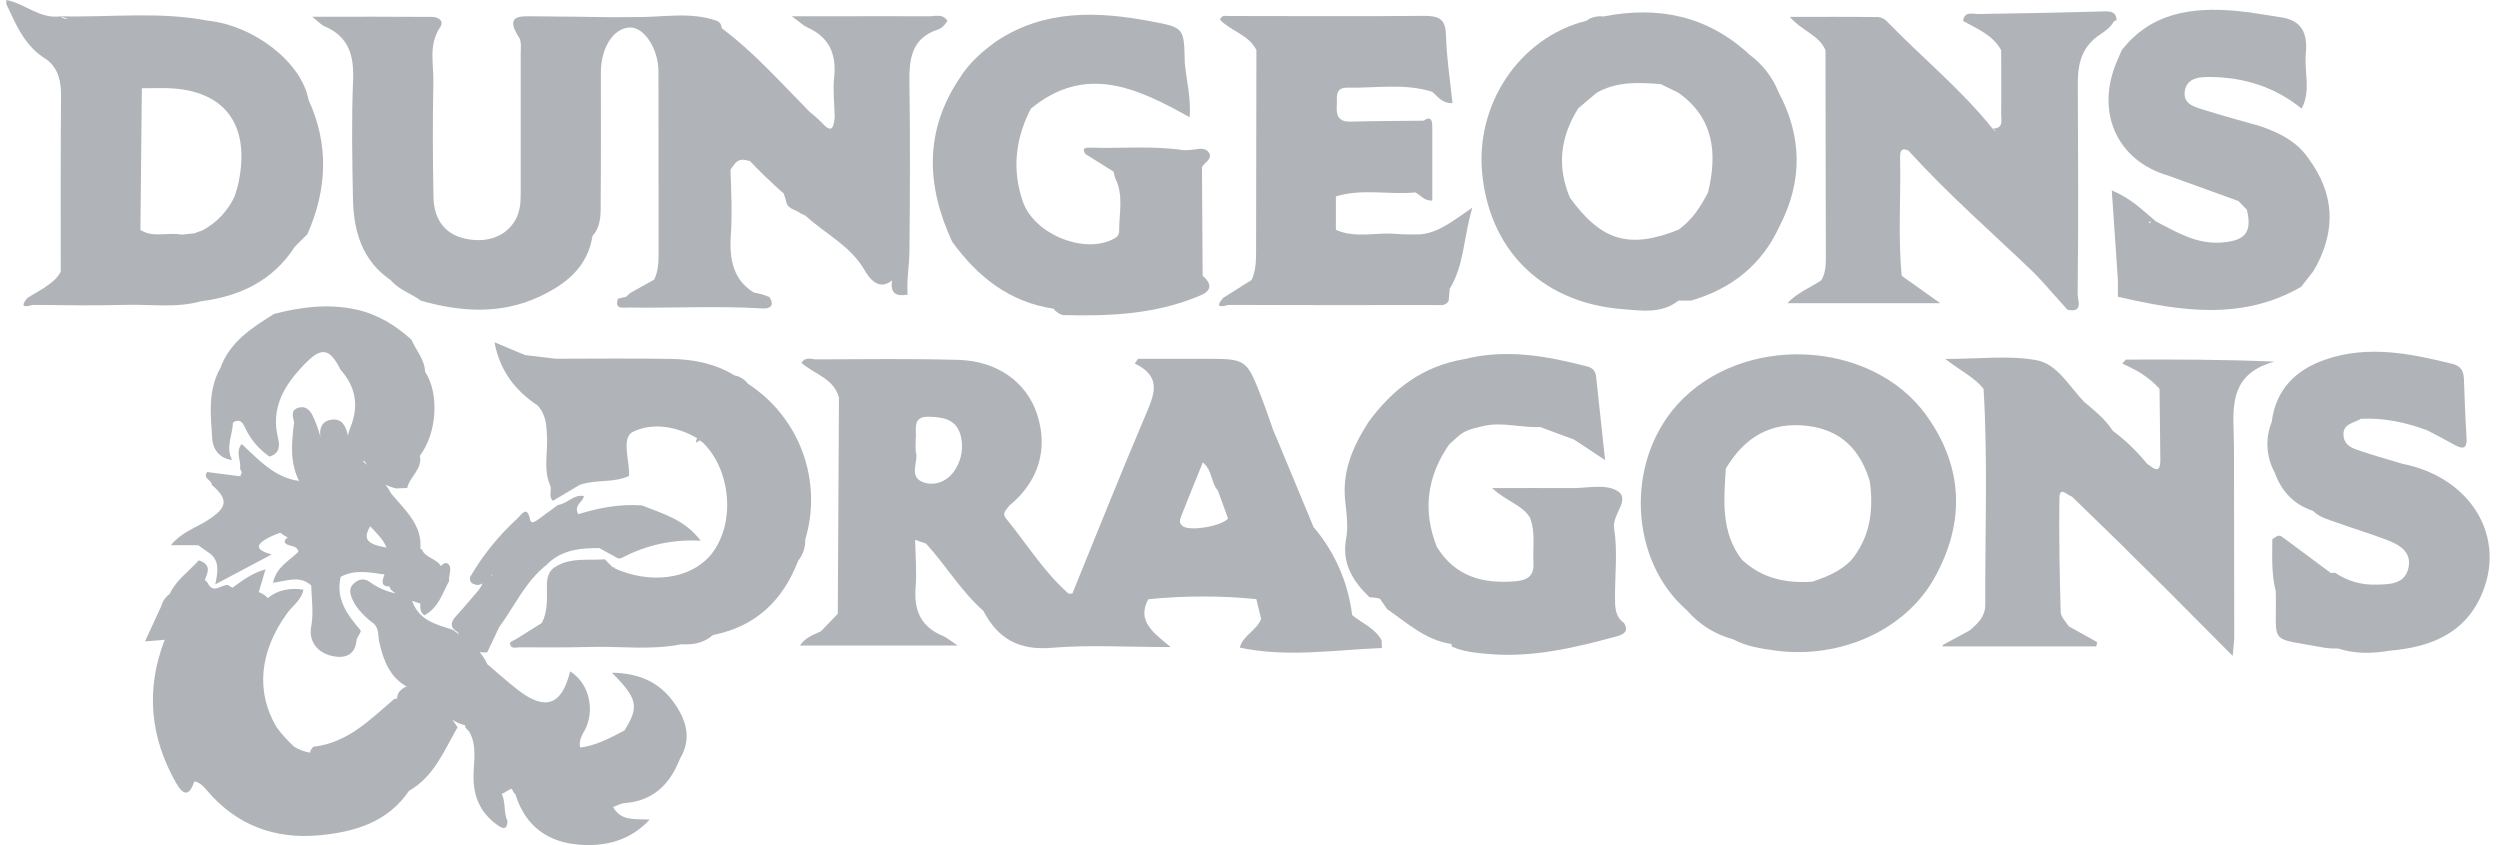 <svg width="142" height="48" viewBox="0 0 142 48" fill="none" xmlns="http://www.w3.org/2000/svg">
<g clip-path="url(#clip0)">
<path d="M129.188 20.54C126.279 20.416 123.535 20.413 120.793 20.425C120.709 20.425 120.628 20.573 120.545 20.652C120.725 20.733 120.904 20.816 121.077 20.906C121.675 21.195 122.213 21.595 122.662 22.084C122.677 23.422 122.692 24.759 122.707 26.096C122.717 26.985 122.316 26.599 121.954 26.342C121.385 25.64 120.731 25.011 120.006 24.47C119.583 23.802 118.964 23.327 118.377 22.823C117.535 21.954 116.857 20.678 115.69 20.462C114.114 20.17 112.443 20.389 110.493 20.389C111.392 21.086 112.155 21.439 112.666 22.086C112.916 26.171 112.746 30.259 112.764 34.346C112.764 35.021 112.34 35.41 111.89 35.8L110.687 36.452L110.361 36.627L110.351 36.632L110.346 36.717H119.071L119.117 36.472L117.501 35.572C117.342 35.305 117.054 35.042 117.047 34.772C116.986 32.622 116.945 30.471 116.973 28.321C116.983 27.553 117.428 28.164 117.683 28.202L120.724 31.16H120.714L122.602 33.026L123.108 33.529L126.815 37.255C126.868 36.645 126.905 36.417 126.905 36.19C126.905 32.592 126.9 28.994 126.89 25.395C126.891 23.46 126.392 21.303 129.188 20.54ZM123.048 22.676C123.049 22.681 123.049 22.687 123.048 22.693C123.043 22.684 123.04 22.674 123.037 22.665C123.04 22.669 123.044 22.672 123.048 22.676Z" fill="#B0B3B8"/>
<path d="M136.462 26.344C135.714 26.119 134.962 25.91 134.222 25.662C133.75 25.502 133.177 25.384 133.114 24.758C133.045 24.061 133.703 24.03 134.116 23.785C135.411 23.728 136.651 23.992 137.858 24.437C138.38 24.714 138.906 24.98 139.421 25.269C139.936 25.558 140.138 25.454 140.099 24.843C140.029 23.741 139.99 22.635 139.951 21.532C139.936 21.088 139.782 20.787 139.314 20.672C136.924 20.08 134.515 19.586 132.087 20.422C130.405 20.999 129.268 22.109 129.034 23.964C128.846 24.429 128.764 24.931 128.795 25.432C128.827 25.933 128.969 26.42 129.213 26.859C129.593 27.919 130.299 28.656 131.374 29.017C131.754 29.394 132.265 29.514 132.743 29.686C133.671 30.021 134.617 30.306 135.541 30.655C136.267 30.93 137.002 31.329 136.799 32.257C136.596 33.185 135.745 33.191 134.978 33.206C134.144 33.239 133.322 33.002 132.633 32.531L132.393 32.548C131.517 31.896 130.642 31.245 129.764 30.593C129.45 30.362 129.445 30.368 129.067 30.627C129.067 31.613 129.009 32.603 129.263 33.573C129.338 36.738 128.732 36.171 132.1 36.803C132.332 36.831 132.566 36.841 132.799 36.835C133.764 37.145 134.742 37.129 135.732 36.959C137.967 36.768 139.932 36.042 140.919 33.855C142.423 30.527 140.36 27.117 136.462 26.344Z" fill="#B0B3B8"/>
<path d="M20.055 4.546C19.963 6.795 20.003 9.05 20.049 11.302C20.086 13.141 20.568 14.81 22.204 15.921C22.662 16.471 23.358 16.669 23.911 17.08C26.167 17.722 28.419 17.871 30.607 16.863C32.112 16.166 33.372 15.198 33.655 13.4C34.181 12.809 34.114 12.074 34.119 11.374C34.139 8.961 34.13 6.549 34.129 4.137C34.129 2.74 34.808 1.639 35.729 1.562C36.549 1.49 37.398 2.734 37.401 4.06C37.41 7.501 37.401 10.94 37.408 14.378C37.408 14.895 37.389 15.405 37.157 15.881C37.145 15.882 37.135 15.888 37.128 15.897L35.796 16.643L35.559 16.861C35.403 16.883 35.25 16.92 35.1 16.969C34.904 17.595 35.358 17.462 35.69 17.468C38.231 17.508 40.774 17.366 43.315 17.52C43.739 17.545 44.021 17.353 43.696 16.868C43.418 16.75 43.126 16.667 42.828 16.622C41.674 15.917 41.416 14.783 41.511 13.363C41.595 12.13 41.536 10.887 41.493 9.645C41.558 9.536 41.631 9.433 41.71 9.334C41.763 9.255 41.833 9.19 41.916 9.144C41.999 9.098 42.091 9.072 42.186 9.069C42.324 9.087 42.461 9.114 42.596 9.149C43.21 9.792 43.85 10.408 44.516 10.996C44.578 11.165 44.631 11.338 44.674 11.513C44.788 11.905 45.212 11.894 45.458 12.112L45.748 12.247C46.869 13.283 48.31 13.952 49.115 15.356C49.599 16.2 50.135 16.369 50.666 15.925C50.587 16.494 50.727 16.887 51.553 16.733C51.49 15.905 51.65 15.085 51.656 14.259C51.684 11.11 51.706 7.96 51.656 4.816C51.635 3.467 51.698 2.186 53.285 1.673C53.511 1.6 53.673 1.404 53.805 1.201L53.819 1.196C53.555 0.755 53.118 0.929 52.753 0.925C50.907 0.911 49.061 0.925 47.214 0.925H44.975C45.469 1.286 45.636 1.46 45.844 1.55C47.102 2.109 47.523 3.07 47.38 4.41C47.301 5.146 47.396 5.9 47.412 6.646C47.36 7.189 47.279 7.649 46.677 6.965C46.461 6.747 46.23 6.542 45.988 6.354C44.374 4.725 42.849 2.987 40.998 1.606C40.977 1.423 40.914 1.266 40.73 1.187C39.172 0.633 37.571 1.004 35.987 0.97L34.79 0.978C33.33 0.959 31.869 0.933 30.407 0.927C29.603 0.927 28.625 0.797 29.48 2.128C29.631 2.362 29.575 2.744 29.576 3.057C29.576 5.704 29.576 8.352 29.576 10.999C29.576 11.518 29.538 12.025 29.275 12.491C28.739 13.439 27.646 13.839 26.383 13.545C25.291 13.288 24.645 12.499 24.622 11.189C24.579 9.017 24.571 6.845 24.616 4.672C24.638 3.632 24.328 2.548 24.993 1.559C25.255 1.169 24.874 0.963 24.543 0.96C22.363 0.942 20.182 0.95 17.734 0.95C18.119 1.257 18.249 1.415 18.415 1.485C19.796 2.064 20.113 3.131 20.055 4.546Z" fill="#B0B3B8"/>
<path d="M11.408 17.113C13.626 16.83 15.497 15.954 16.748 14.009L17.463 13.298C18.573 10.767 18.702 8.227 17.526 5.677C17.142 3.562 14.471 1.462 11.798 1.172C9.025 0.638 6.226 0.996 3.439 0.925L3.846 1.073C3.771 1.082 3.695 1.074 3.625 1.048C3.554 1.023 3.49 0.98 3.439 0.925C2.269 1.097 1.419 0.201 0.361 0V0.238C0.922 1.433 1.427 2.658 2.642 3.374C3.339 3.911 3.474 4.64 3.466 5.477C3.438 8.795 3.451 12.114 3.449 15.433C3.232 15.857 2.85 16.112 2.472 16.374L1.563 16.917C0.945 17.651 1.771 17.316 1.901 17.318C3.627 17.34 5.354 17.361 7.078 17.318C8.523 17.269 9.982 17.515 11.408 17.113ZM13.559 10.325C13.504 10.594 13.418 10.857 13.341 11.122C12.962 11.955 12.322 12.641 11.517 13.077L11.03 13.255L10.325 13.328C9.55 13.171 8.717 13.53 7.976 13.062C8.003 10.378 8.03 7.695 8.056 5.012C8.448 5.012 8.842 5.005 9.234 5.004C12.654 4.996 14.239 6.951 13.559 10.325Z" fill="#B0B3B8"/>
<path d="M45.74 30.639C46.228 29.011 46.174 27.269 45.586 25.674C44.998 24.08 43.909 22.719 42.482 21.797C42.294 21.547 42.02 21.376 41.712 21.319C40.6 20.637 39.358 20.407 38.086 20.385C35.913 20.347 33.741 20.376 31.569 20.376L29.823 20.169L28.085 19.439C28.411 21.129 29.299 22.198 30.534 23.032C31.033 23.561 31.048 24.217 31.072 24.894C31.103 25.777 30.871 26.682 31.238 27.546C31.377 27.83 31.129 28.188 31.406 28.447L32.909 27.549C33.042 27.5 33.178 27.461 33.317 27.434C34.114 27.267 34.964 27.392 35.727 27.035C35.733 26.934 35.733 26.832 35.727 26.731C35.679 25.885 35.33 24.817 35.977 24.514C37.099 23.986 38.44 24.22 39.598 24.89C39.585 24.912 39.574 24.934 39.565 24.957C39.545 25.017 39.534 25.08 39.531 25.143C39.607 25.11 39.679 25.066 39.743 25.014C39.8 25.059 39.86 25.1 39.922 25.137C41.48 26.666 41.778 29.529 40.528 31.312C39.512 32.763 37.335 33.205 35.273 32.431C35.153 32.386 35.035 32.337 34.916 32.283C34.916 32.271 34.922 32.257 34.924 32.244C34.902 32.237 34.881 32.231 34.859 32.227C34.838 32.221 34.817 32.218 34.796 32.215L34.352 31.77C33.374 31.842 32.343 31.639 31.454 32.256C31.028 32.598 31.06 33.076 31.066 33.548C31.074 34.176 31.079 34.805 30.775 35.384L29.322 36.296C29.198 36.373 28.966 36.455 28.969 36.526C28.988 36.894 29.304 36.767 29.503 36.768C30.843 36.773 32.182 36.784 33.522 36.747C35.247 36.699 36.981 36.941 38.696 36.594C39.359 36.633 39.98 36.528 40.497 36.068C42.92 35.593 44.463 34.113 45.335 31.854C45.609 31.509 45.752 31.079 45.74 30.639Z" fill="#B0B3B8"/>
<path d="M109.452 23.641C106.321 19.226 98.9 18.919 95.249 23.007C92.295 26.313 92.567 31.857 95.821 34.669C96.508 35.469 97.421 36.042 98.441 36.312C99.188 36.714 100.013 36.84 100.83 36.951C104.501 37.451 108.228 35.805 109.889 32.804C111.614 29.698 111.532 26.572 109.452 23.641ZM98.025 26.619C99.078 24.848 100.567 23.928 102.687 24.193C104.594 24.431 105.677 25.571 106.205 27.343C106.429 28.977 106.234 30.512 105.138 31.832C104.532 32.453 103.755 32.761 102.959 33.036C101.45 33.152 100.07 32.852 98.93 31.782C97.738 30.217 97.915 28.412 98.025 26.619Z" fill="#B0B3B8"/>
<path d="M91.732 33.895C91.732 32.597 91.885 31.275 91.681 30.011C91.55 29.199 92.68 28.35 91.827 27.861C91.168 27.482 90.141 27.73 89.277 27.724C87.855 27.713 86.432 27.724 84.753 27.724C85.585 28.494 86.472 28.672 86.91 29.418C87.225 30.26 87.052 31.136 87.101 31.998C87.142 32.724 86.736 32.957 86.095 33.014C84.237 33.179 82.647 32.752 81.607 31.053C80.792 28.984 81.058 27.047 82.319 25.232L82.862 24.749C83.255 24.413 83.725 24.325 84.22 24.206C85.325 23.936 86.393 24.314 87.473 24.252L89.406 24.967L91.169 26.132C90.979 24.368 90.817 22.887 90.661 21.408C90.628 21.099 90.489 20.904 90.177 20.822C87.87 20.218 85.552 19.801 83.172 20.398C80.829 20.79 79.088 22.099 77.724 23.982C76.847 25.357 76.214 26.768 76.411 28.496C76.488 29.174 76.587 29.908 76.459 30.608C76.205 32.004 76.846 33.023 77.794 33.928C77.993 33.928 78.191 33.956 78.383 34.009C78.518 34.207 78.655 34.403 78.792 34.601C79.94 35.392 80.987 36.371 82.446 36.579C82.445 36.628 82.451 36.677 82.465 36.724C83.106 37.021 83.811 37.078 84.488 37.141C87.014 37.376 89.445 36.793 91.858 36.137C92.239 36.028 92.53 35.848 92.242 35.385C91.719 35.009 91.734 34.447 91.732 33.895Z" fill="#B0B3B8"/>
<path d="M92.144 17.559C93.212 17.644 94.371 17.839 95.342 17.073H96.064C98.345 16.4 100.067 15.057 101.07 12.862C102.398 10.311 102.373 7.769 101.021 5.235C100.682 4.387 100.113 3.651 99.379 3.11C96.999 0.897 94.191 0.32 91.07 0.937C90.728 0.889 90.38 0.976 90.101 1.18C86.291 2.134 83.723 5.982 84.208 10.046C84.735 14.536 87.888 17.222 92.144 17.559ZM89.172 11.23C88.418 9.452 88.629 7.765 89.645 6.153L90.693 5.268C91.841 4.616 93.083 4.676 94.335 4.781L95.331 5.265C97.365 6.712 97.549 8.712 97.019 10.924C96.6 11.741 96.108 12.501 95.343 13.045C92.546 14.163 90.962 13.697 89.172 11.23Z" fill="#B0B3B8"/>
<path d="M103.687 2.855C103.694 6.752 103.701 10.649 103.708 14.546C103.708 15.018 103.708 15.495 103.448 15.919C102.825 16.343 102.088 16.613 101.525 17.222H110.206L108.018 15.667C107.801 13.426 107.976 11.18 107.926 8.933C107.919 8.629 107.982 8.351 108.403 8.555C110.618 11.005 113.108 13.172 115.488 15.453L115.976 15.963L117.431 17.595C118.364 17.788 118.006 17.044 118.01 16.702C118.059 12.698 118.036 8.693 118.02 4.689C118.02 3.565 118.276 2.625 119.281 1.963C119.561 1.779 119.863 1.561 120.049 1.247C120.069 1.221 120.094 1.2 120.124 1.186C120.154 1.172 120.187 1.166 120.219 1.168C120.219 0.659 119.871 0.639 119.499 0.649C117.11 0.715 114.72 0.764 112.331 0.796C112.061 0.796 111.571 0.626 111.504 1.189C112.301 1.644 113.191 1.978 113.666 2.851C113.666 4.057 113.683 5.261 113.666 6.466C113.666 6.808 113.822 7.312 113.174 7.302C111.39 5.074 109.173 3.275 107.2 1.237C107.067 1.09 106.886 0.996 106.69 0.97C105.061 0.949 103.44 0.958 101.662 0.958C102.362 1.774 103.33 1.985 103.687 2.855ZM113.381 7.46C113.337 7.45 113.295 7.43 113.259 7.402C113.222 7.374 113.192 7.339 113.171 7.299L113.381 7.46Z" fill="#B0B3B8"/>
<path d="M76.8 34.934C76.578 33.09 75.816 31.351 74.61 29.938L72.535 24.942C72.462 24.778 72.392 24.614 72.324 24.45C72.1 23.822 71.89 23.187 71.65 22.566C70.796 20.381 70.791 20.382 68.429 20.378C67.167 20.378 65.905 20.378 64.642 20.378C64.58 20.468 64.517 20.558 64.454 20.647C65.96 21.369 65.596 22.335 65.125 23.441C63.676 26.847 62.309 30.284 60.91 33.712C60.832 33.712 60.724 33.745 60.68 33.706C59.278 32.468 58.306 30.871 57.135 29.439C56.884 29.131 57.181 28.942 57.325 28.725C58.992 27.351 59.551 25.523 58.912 23.544C58.322 21.724 56.664 20.503 54.44 20.441C51.753 20.366 49.063 20.404 46.374 20.412C46.099 20.412 45.751 20.233 45.522 20.612C46.257 21.256 47.354 21.489 47.653 22.575C47.63 26.671 47.608 30.767 47.586 34.863L46.636 35.851C46.233 36.057 45.767 36.177 45.435 36.668H54.395C53.96 36.377 53.779 36.214 53.57 36.125C52.326 35.62 51.901 34.692 52.006 33.387C52.08 32.485 51.995 31.571 51.979 30.662L52.603 30.879C53.731 32.118 54.591 33.584 55.861 34.703C56.677 36.279 57.876 36.952 59.732 36.795C61.85 36.617 63.994 36.754 66.5 36.754C65.414 35.885 64.58 35.219 65.224 34.038C67.264 33.831 69.319 33.828 71.359 34.029C71.45 34.401 71.541 34.772 71.631 35.142C71.395 35.813 70.603 36.074 70.421 36.785C73.109 37.355 75.801 36.915 78.491 36.807L78.475 36.372C78.103 35.674 77.366 35.407 76.8 34.934ZM67.204 29.9C66.924 29.72 67.027 29.485 67.106 29.28C67.491 28.302 67.893 27.325 68.321 26.264C68.885 26.736 68.779 27.437 69.177 27.863L69.753 29.453C69.369 29.888 67.642 30.18 67.204 29.9ZM52.469 27.402C51.544 27.093 52.212 26.16 52.013 25.658C52 25.422 52 25.186 52.013 24.95C52.081 24.422 51.773 23.646 52.755 23.67C53.566 23.691 54.355 23.806 54.581 24.801C54.724 25.422 54.619 26.075 54.287 26.62C53.888 27.303 53.157 27.634 52.469 27.403V27.402Z" fill="#B0B3B8"/>
<path d="M34.756 38.211C36.226 39.68 36.311 40.146 35.471 41.489C34.671 41.908 33.876 42.346 32.957 42.461C32.832 41.985 33.161 41.647 33.318 41.255C33.778 40.104 33.367 38.736 32.384 38.133C31.917 40.067 30.96 40.402 29.387 39.164C28.802 38.705 28.247 38.207 27.677 37.727C27.567 37.477 27.421 37.244 27.243 37.037C27.386 37.063 27.533 37.068 27.677 37.049L28.354 35.62C29.235 34.425 29.845 33.024 31.052 32.077C31.68 31.434 32.442 31.219 33.254 31.156C33.511 31.135 33.773 31.13 34.038 31.132L34.834 31.566C34.997 31.635 35.096 31.805 35.346 31.675C36.714 30.952 38.255 30.619 39.8 30.715C38.884 29.494 37.627 29.178 36.459 28.706C35.213 28.616 34.001 28.846 32.846 29.207C32.564 28.658 33.127 28.54 33.162 28.174C32.574 28.066 32.214 28.622 31.694 28.681C31.318 28.955 30.943 29.229 30.569 29.504C30.412 29.619 30.165 29.793 30.11 29.517C29.94 28.655 29.595 29.259 29.402 29.438C28.336 30.406 27.424 31.532 26.7 32.777C26.645 33.103 26.862 33.18 27.111 33.23C27.14 33.228 27.169 33.225 27.198 33.219C27.274 33.205 27.348 33.176 27.415 33.135C27.356 33.262 27.285 33.383 27.204 33.497C26.775 33.994 26.356 34.498 25.915 34.982C25.597 35.331 25.527 35.634 25.992 35.9L26.087 36.046L25.945 35.938L25.728 35.776C24.807 35.477 23.837 35.261 23.432 34.192C23.424 34.17 23.413 34.149 23.401 34.129C23.552 34.178 23.703 34.225 23.853 34.276H23.869C23.874 34.518 23.851 34.772 24.101 34.947C24.928 34.513 25.126 33.687 25.513 32.998C25.458 32.666 25.73 32.237 25.437 32.02C25.298 31.918 25.171 32.02 25.044 32.155C24.792 31.72 24.159 31.693 23.958 31.204L23.878 31.17C23.987 29.791 22.985 28.963 22.209 28.02C22.12 27.846 22.016 27.68 21.898 27.524C22.09 27.625 22.294 27.699 22.507 27.741L23.131 27.718C23.269 27.067 24.011 26.652 23.849 25.884C24.826 24.6 24.962 22.352 24.146 21.117C24.119 20.412 23.63 19.904 23.374 19.297C22.459 18.471 21.44 17.842 20.215 17.578C18.64 17.239 17.099 17.434 15.566 17.831C14.312 18.616 13.062 19.404 12.52 20.896C11.796 22.174 11.964 23.567 12.056 24.929C12.105 25.654 12.619 26.08 13.184 26.124C12.797 25.408 13.215 24.712 13.231 24.006C13.6 23.764 13.765 23.961 13.917 24.288C14.224 24.951 14.704 25.518 15.306 25.932C15.849 25.775 15.914 25.373 15.798 24.911C15.358 23.158 16.146 21.87 17.31 20.675C18.251 19.704 18.712 19.745 19.344 21.001C20.213 21.978 20.396 23.058 19.904 24.275C19.84 24.429 19.791 24.588 19.76 24.752C19.76 24.728 19.756 24.704 19.747 24.68C19.638 24.188 19.405 23.742 18.813 23.84C18.263 23.93 18.124 24.339 18.203 24.83C18.095 24.41 17.947 24.001 17.76 23.608C17.607 23.308 17.38 23.065 17.021 23.142C16.517 23.245 16.602 23.617 16.708 23.976C16.564 25.109 16.445 26.241 16.987 27.317C15.591 27.131 14.706 26.123 13.729 25.219C13.342 25.699 13.719 26.169 13.63 26.607C13.664 26.684 13.698 26.76 13.732 26.837C13.69 26.903 13.665 26.977 13.659 27.055L11.765 26.811C11.494 27.187 12.044 27.262 12.032 27.542C12.982 28.367 12.936 28.818 11.798 29.55C11.135 29.976 10.335 30.202 9.704 30.969H11.257L11.773 31.334C12.507 31.768 12.382 32.465 12.228 33.193L15.43 31.492C14.28 31.182 14.699 30.83 15.299 30.515C15.5 30.415 15.708 30.329 15.921 30.258C15.991 30.298 16.053 30.36 16.12 30.404C16.194 30.45 16.269 30.492 16.347 30.529C16.302 30.554 16.262 30.587 16.229 30.628C16.197 30.668 16.173 30.715 16.16 30.765C16.299 31.107 16.863 30.887 16.95 31.34C16.426 31.86 15.699 32.198 15.507 33.1C16.267 33.009 17.027 32.651 17.679 33.259C17.679 33.368 17.687 33.477 17.692 33.585C17.727 34.252 17.801 34.913 17.675 35.601C17.525 36.425 18.023 37.064 18.844 37.256C19.521 37.414 20.117 37.256 20.239 36.477C20.248 36.423 20.254 36.368 20.257 36.312C20.339 36.139 20.535 35.865 20.483 35.805C19.723 34.915 19.051 34.016 19.352 32.764C20.142 32.33 20.993 32.511 21.842 32.631C21.71 32.974 21.587 33.315 22.147 33.315C22.141 33.356 22.148 33.398 22.166 33.436C22.184 33.473 22.213 33.504 22.249 33.526C22.317 33.59 22.39 33.65 22.466 33.705C21.929 33.592 21.422 33.365 20.98 33.041C20.875 32.962 20.748 32.918 20.617 32.915C20.486 32.912 20.358 32.95 20.25 33.025L20.229 33.037C20.188 33.064 20.148 33.094 20.111 33.126C19.785 33.415 19.878 33.75 20.039 34.091C20.127 34.276 20.236 34.45 20.365 34.609C20.587 34.875 20.836 35.117 21.108 35.331C21.159 35.361 21.206 35.397 21.249 35.439C21.537 35.715 21.466 36.128 21.544 36.48C21.783 37.533 22.154 38.492 23.146 39.023L23.054 39.001C22.728 39.17 22.555 39.389 22.557 39.666C22.498 39.678 22.439 39.695 22.378 39.713C21.022 40.873 19.756 42.183 17.841 42.409C17.743 42.42 17.679 42.568 17.624 42.675C17.624 42.702 17.624 42.728 17.624 42.752C17.298 42.704 16.987 42.588 16.709 42.412C16.341 42.077 16.006 41.707 15.71 41.307C14.515 39.294 14.732 37.007 16.317 34.821C16.572 34.47 16.946 34.199 17.135 33.8C17.182 33.702 17.216 33.598 17.235 33.491C16.488 33.382 15.799 33.491 15.207 33.97C15.078 33.822 14.913 33.71 14.728 33.644L14.697 33.632C14.815 33.237 14.938 32.824 15.083 32.336C14.29 32.566 13.748 32.988 13.206 33.381C13.115 33.342 13.029 33.29 12.951 33.227C12.563 33.194 12.107 33.775 11.792 33.099C11.743 33.043 11.691 32.99 11.636 32.939C11.799 32.52 12.038 32.087 11.293 31.825C10.728 32.453 10.007 32.944 9.634 33.739C9.401 33.908 9.233 34.151 9.159 34.429L8.235 36.431L9.356 36.339C8.27 39.149 8.514 41.85 9.997 44.462C10.431 45.228 10.757 45.211 11.042 44.38C11.376 44.446 11.573 44.684 11.784 44.931C13.456 46.886 15.636 47.681 18.14 47.444C20.122 47.258 22.01 46.718 23.232 44.92L23.222 44.91L23.235 44.919C24.66 44.104 25.223 42.631 25.989 41.313C25.891 41.161 25.791 41.012 25.686 40.869C25.904 41.026 26.153 41.137 26.417 41.194C26.402 41.361 26.569 41.445 26.659 41.564C27.108 42.374 26.901 43.249 26.895 44.1C26.886 45.238 27.287 46.163 28.215 46.834C28.466 47.015 28.805 47.245 28.823 46.631C28.592 46.15 28.738 45.576 28.498 45.095C28.7 45.022 28.867 44.847 29.076 44.8C29.114 44.922 29.183 45.032 29.275 45.12C29.844 46.937 31.122 47.861 32.983 47.985C34.496 48.085 35.844 47.691 36.903 46.555C36.106 46.492 35.302 46.685 34.823 45.84C35.04 45.763 35.249 45.633 35.468 45.617C37.097 45.498 38.053 44.548 38.618 43.102C39.343 41.901 38.944 40.8 38.212 39.818C37.412 38.733 36.272 38.23 34.756 38.211ZM27.871 32.707C27.894 32.685 27.916 32.665 27.94 32.646L27.992 32.605C27.969 32.636 27.947 32.668 27.926 32.701C27.907 32.703 27.888 32.705 27.869 32.709L27.871 32.707ZM20.723 26.209C20.76 26.276 20.797 26.343 20.832 26.408L20.594 26.183C20.636 26.197 20.679 26.205 20.723 26.209ZM21.029 29.892C21.371 30.27 21.757 30.614 21.955 31.102C20.829 30.913 20.601 30.615 21.029 29.892Z" fill="#B0B3B8"/>
<path d="M71.346 14.29C71.346 14.845 71.328 15.388 71.091 15.902L69.484 16.914C68.832 17.651 69.691 17.319 69.81 17.319C73.72 17.337 77.63 17.333 81.54 17.326C81.804 17.326 82.106 17.396 82.283 17.096L82.345 16.396C83.166 15.064 83.12 13.53 83.626 11.794C82.479 12.584 81.682 13.242 80.617 13.314C80.182 13.307 79.755 13.327 79.33 13.287C78.182 13.179 77 13.557 75.879 13.055C75.879 12.422 75.879 11.789 75.879 11.155C77.363 10.693 78.89 11.077 80.39 10.93C80.688 11.077 80.89 11.419 81.353 11.394C81.353 9.968 81.353 8.563 81.353 7.158C81.353 6.845 81.265 6.573 80.865 6.854C79.483 6.871 78.1 6.871 76.719 6.909C76.067 6.926 75.888 6.598 75.929 6.03C75.96 5.582 75.785 4.966 76.522 4.981C78.13 5.013 79.759 4.714 81.344 5.212C81.664 5.476 81.903 5.876 82.501 5.858C82.367 4.549 82.165 3.27 82.131 1.988C82.107 1.068 81.723 0.901 80.9 0.901C77.192 0.935 73.484 0.91 69.777 0.909C69.599 0.909 69.374 0.842 69.299 1.126C69.921 1.771 70.923 1.969 71.363 2.839C71.354 6.66 71.348 10.477 71.346 14.29Z" fill="#B0B3B8"/>
<path d="M54.083 13.729C55.532 15.73 57.348 17.166 59.855 17.536C59.872 17.566 59.889 17.597 59.909 17.627C60.067 17.747 60.227 17.892 60.428 17.898C63.022 17.963 65.591 17.851 68.036 16.841C68.724 16.587 68.961 16.229 68.31 15.665C68.297 13.608 68.284 11.551 68.272 9.496C68.405 9.207 68.923 9.03 68.645 8.638C68.47 8.387 68.095 8.444 67.783 8.5C67.593 8.522 67.402 8.533 67.21 8.53C65.462 8.264 63.7 8.445 61.945 8.387C61.759 8.387 61.402 8.343 61.647 8.746L63.246 9.744C63.278 9.868 63.309 9.991 63.34 10.114C63.842 11.091 63.557 12.122 63.568 13.133C63.568 13.402 63.365 13.525 63.133 13.629C61.421 14.407 58.714 13.252 58.093 11.437C57.471 9.621 57.678 7.867 58.55 6.175C61.652 3.617 64.579 4.981 67.572 6.661C67.658 5.556 67.39 4.57 67.295 3.571C67.258 1.569 67.259 1.566 65.375 1.211C62.336 0.637 59.358 0.528 56.621 2.324C55.787 2.917 55.03 3.585 54.489 4.469C52.484 7.473 52.622 10.573 54.083 13.729Z" fill="#B0B3B8"/>
<path d="M123.133 9.968L127.139 11.416L127.622 11.915C127.93 13.198 127.532 13.673 126.195 13.775C124.769 13.884 123.629 13.187 122.449 12.574C122.433 12.556 122.416 12.541 122.396 12.528C121.683 11.921 121.01 11.249 119.949 10.815C120.072 12.617 120.185 14.264 120.297 15.909C120.297 16.117 120.297 16.325 120.297 16.534C120.297 16.642 120.297 16.751 120.297 16.853C123.818 17.673 127.325 18.232 130.699 16.297L130.832 16.128L131.39 15.416C131.465 15.288 131.535 15.161 131.607 15.034C132.667 12.988 132.576 10.987 131.148 9.039C130.475 8.025 129.451 7.534 128.352 7.156C127.33 6.864 126.299 6.595 125.287 6.271C124.744 6.096 123.994 5.967 124.092 5.194C124.201 4.379 125.004 4.364 125.6 4.373C127.497 4.402 129.239 4.952 130.733 6.17C131.276 5.151 130.869 4.062 130.972 3.013C131.08 1.87 130.731 1.142 129.524 0.978C128.673 0.854 127.824 0.686 126.968 0.613C124.495 0.403 122.19 0.71 120.517 2.845C120.379 3.17 120.227 3.491 120.108 3.822C119.101 6.593 120.363 9.153 123.133 9.968ZM122.187 12.586C122.159 12.619 122.134 12.653 122.111 12.685L122.036 12.604L122.187 12.586Z" fill="#B0B3B8"/>
<path d="M34.356 31.763L34.339 31.77H34.361L34.356 31.763Z" fill="#B0B3B8"/>
</g>
<defs>
<clipPath id="clip0">
<rect width="141.045" height="48" fill="white" transform="translate(0.361)"/>
</clipPath>
</defs>
</svg>
